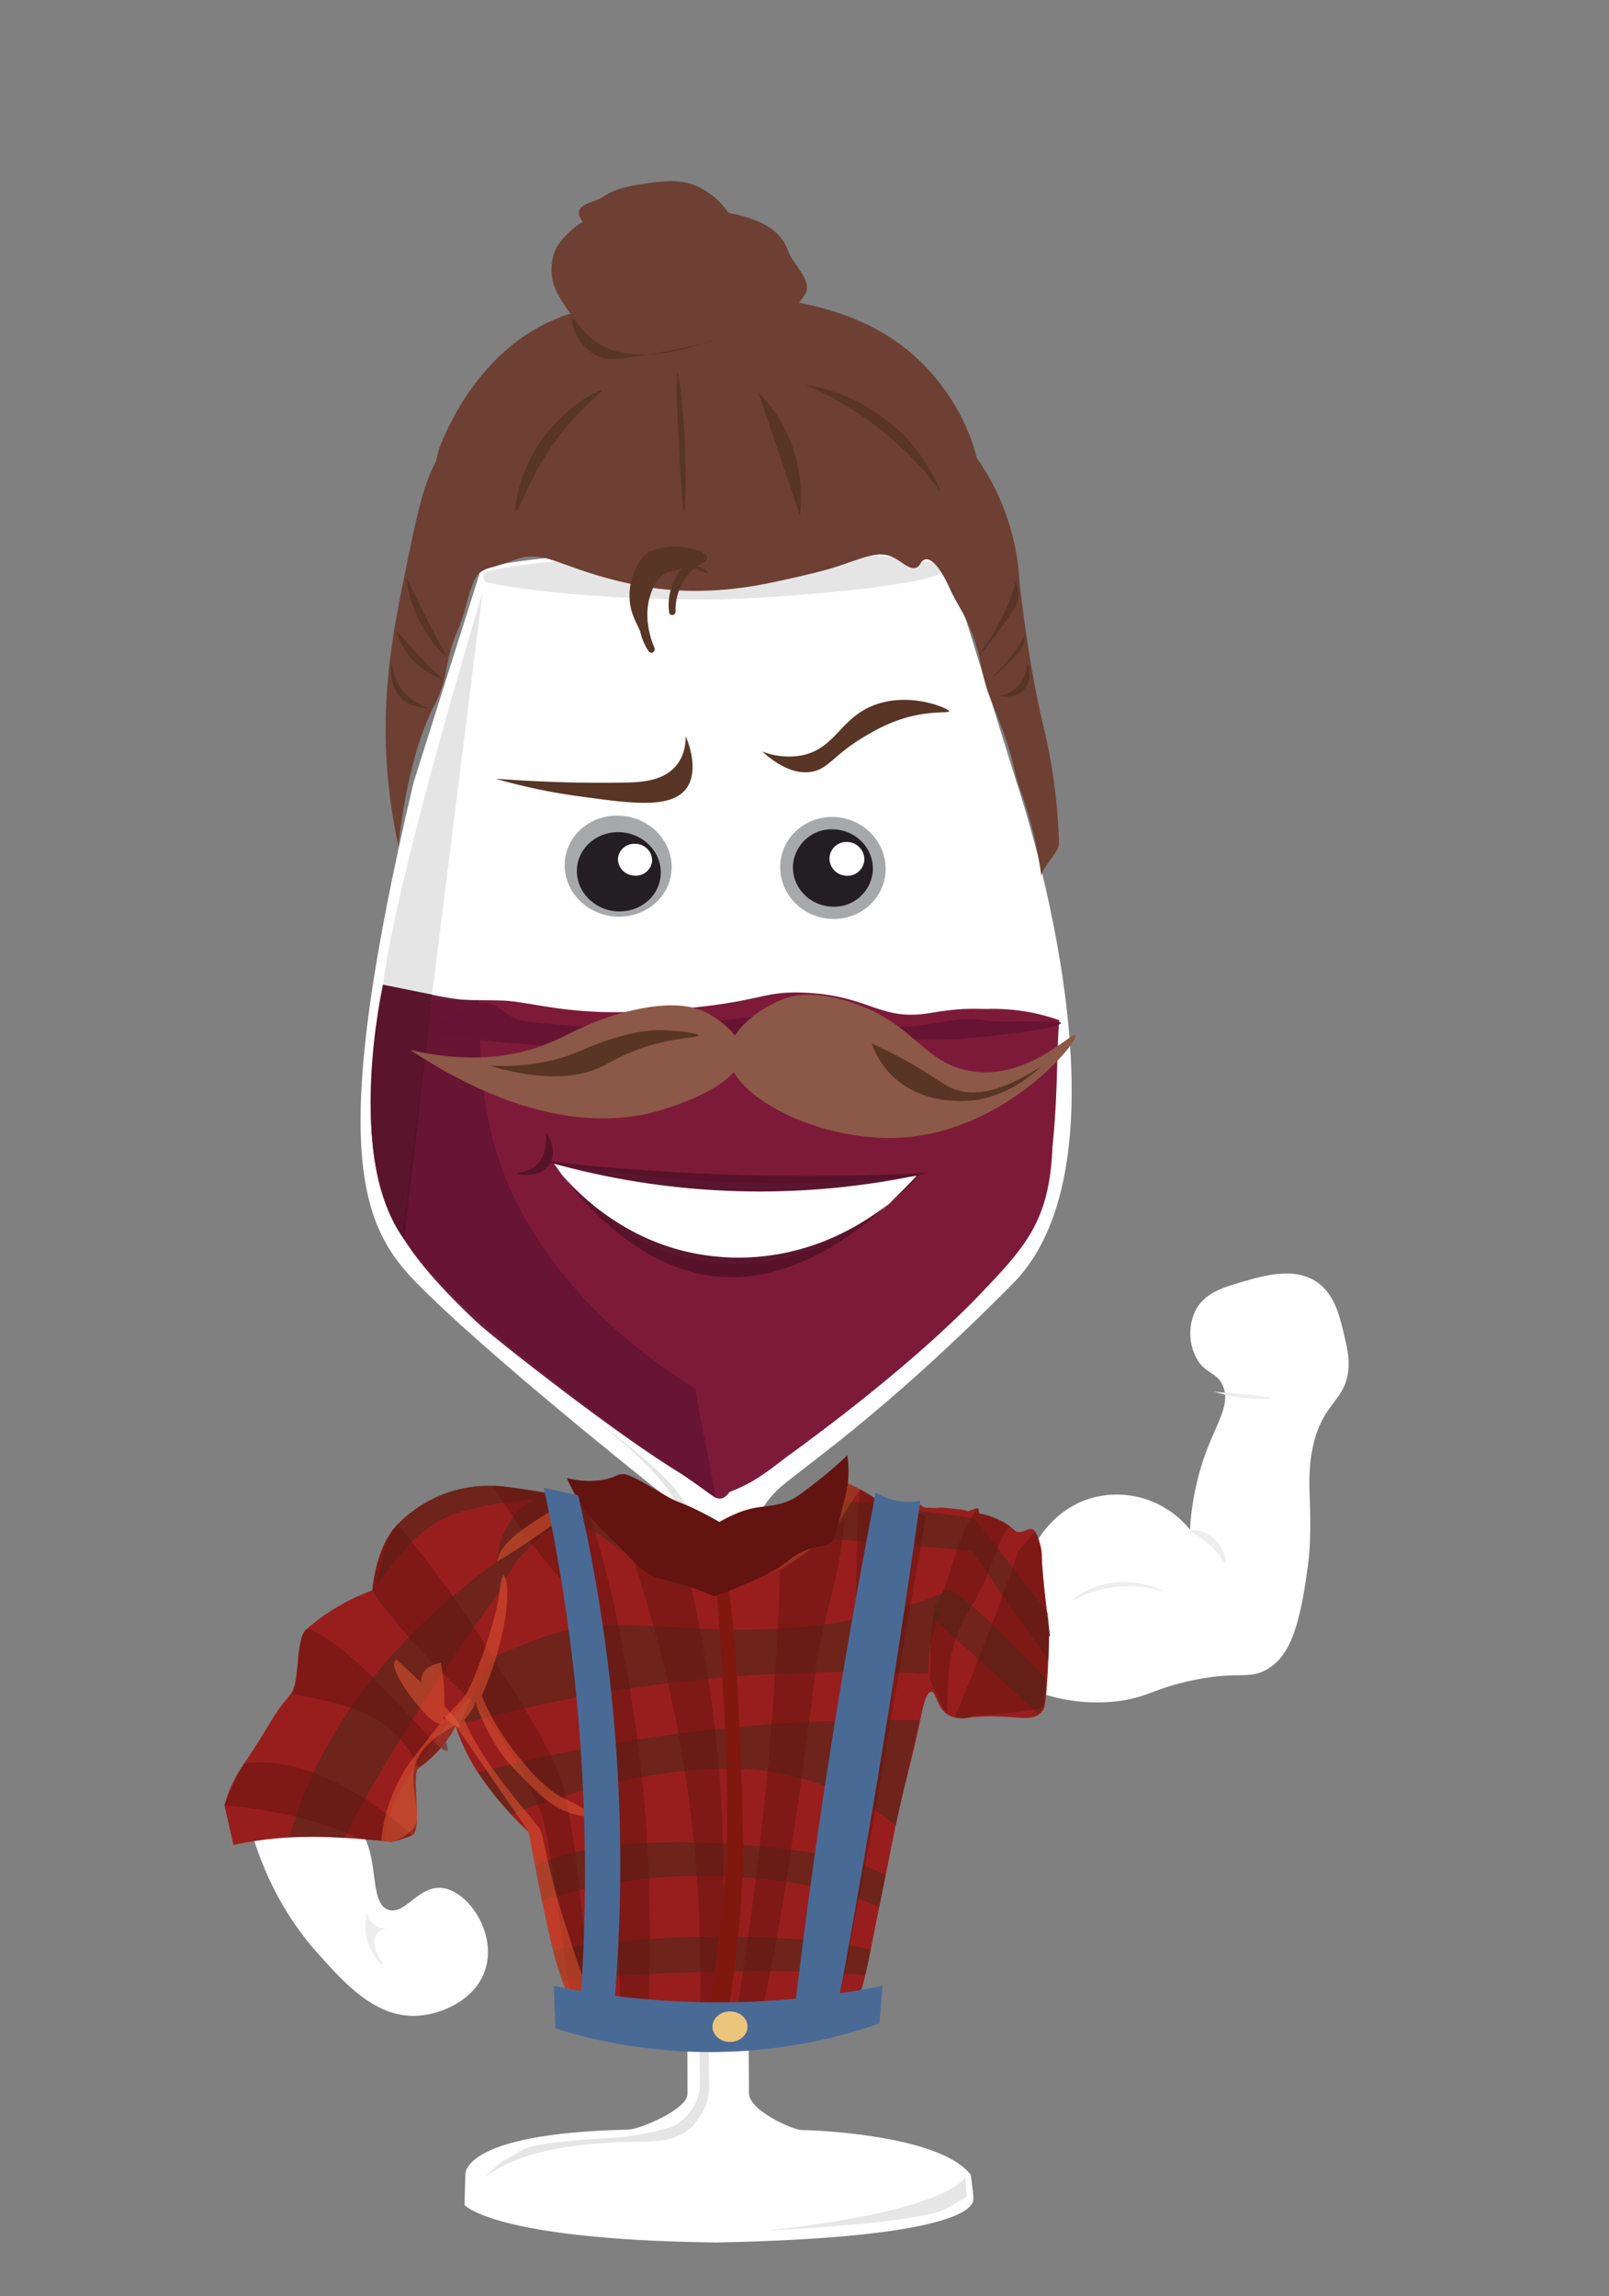 <svg xmlns="http://www.w3.org/2000/svg" viewBox="0 0 603.03 860.42"><rect x="0" y="0" width="603.03" height="860.42" fill="#808080" stroke="none"/><defs><style>.cls-1{isolation:isolate;}.cls-2{fill:#fff;}.cls-3{fill:#e6e5e5;}.cls-4{fill:#7d1a3a;}.cls-5,.cls-6,.cls-7{opacity:0.98;}.cls-6{fill:#671433;}.cls-7{fill:#57122a;}.cls-8{fill:#eeeded;}.cls-9{fill:#981e1d;}.cls-10,.cls-16{opacity:0.5;}.cls-11,.cls-17{fill:#432918;}.cls-12{fill:#8f4230;}.cls-13{fill:#631310;}.cls-14{fill:#801810;}.cls-15{fill:#9d3c21;opacity:0.73;}.cls-15,.cls-16{mix-blend-mode:multiply;}.cls-16{fill:#eb5b34;}.cls-17{opacity:0.44;}.cls-18{fill:#4a6a96;}.cls-19{fill:#ebc57c;}.cls-20{fill:#a6a8aa;}.cls-21{fill:#231e21;}.cls-22{fill:#583524;}.cls-23{fill:#6d4033;}.cls-24{fill:#e7e6e6;}.cls-25{fill:#8c5847;}</style></defs><g class="cls-1"><g id="maximalist"><path class="cls-2" d="M280.69,784.49c.1,6.44,16.53,13.74,19.92,13.73s52,1.63,63.35,16.93c-.46-1.27,1.32,8.53.72,9.83s-2.22,13.5-96,15.37c-84-1-94.6-14.1-94.6-14.1l.32-10.93s-3-15.83,61-17.27c4.09,0,22.26-7.51,22.26-13.37,0-17.79-.39-185.85-.39-186-.23-.64-1.69-35-10.83-40.25,0,0-65.33-51.83-91-78.39-21.08-21.79-32.28-51.87-.44-186.83l25-79.09s108,16.63,175.2-3.73c0-.06,25.81,82.82,25.81,82.82s47.29,138.53-1.31,187.7c-50.5,51.09-81.21,70.48-88.41,77.52-8.13,8-10.07,15.17-11.63,40.08Z"/><path class="cls-2" d="M181.34,212.86a2.19,2.19,0,0,0,0,4.22c11.07,2.63,46.69,7,88.24,6.22,24-.42,86.91-5.83,86.05-11.67-1-7-86.46-6.56-86.46-6.56S200.67,207.32,181.34,212.86Z"/><path class="cls-3" d="M182.73,214.18a2.13,2.13,0,0,0,.05,4.12c10.88,2.6,45.87,6.91,86.67,6.26,23.56-.38,85.36-5.55,84.5-11.28-1-6.83-84.93-6.58-84.93-6.58S201.71,208.79,182.73,214.18Z"/><path id="Wein" class="cls-4" d="M397,382.31c-1.07,12-.43,26.81-2.57,47.76-1.1,27.26-9.95,36.92-26.51,54.31-7.88,8.28-29.51,29.94-73.16,61.63-7.81,5.94-12.21,9.57-21.41,13.13.07,0-2,3.33-4.68,2.24-19.23-13.11-97.32-65.38-117.44-97.74-18.46-29.67-7.36-57.37-8-85.92,0-1-.05-2.07-.07-3.11,3.92-.06,43.66.12,46.75.42,10.34,1,17.84,3.48,34.73,4.19a219.91,219.91,0,0,0,25.21-.77c35.85-2.64,35-7.21,51.83-6.45,24.52,1.1,28,10.86,47.09,7.59,12.89-2.2,17.21-1.37,21.87-1.51A74.4,74.4,0,0,1,397,382.31Z"/><g id="Schatten_Wein-2" data-name="Schatten Wein" class="cls-5"><path id="Schatten" class="cls-6" d="M179.76,387.55c.9,23.92,3.49,43.59,15.36,66,17.56,33.17,46,54.75,65.61,67-.07,3.57,7.22,36,7.17,39.58,3.49,4.49-7.22-4.75-12.8-8-22.35-13.25-70-50.66-76.41-56.67-14.94-14.16-27.39-27.77-33.76-43.38-6.31-15.44-8.75-41.16-1.39-83,17.08,3.19,26,5.95,35.89,5.79Z"/><path class="cls-6" d="M179.76,387.55c-6.28-.92-28.79-5.67-33.61-6.59,4.22-1.25,26.73,1.16,33.4.39Q179.64,384.5,179.76,387.55Z"/></g><path class="cls-3" d="M150.68,462.43c-14.69-20.7-13.22-53.5-6.54-97.56S180.85,222,180.85,222"/><path class="cls-3" d="M220.13,530.17s30.94,21.89,34.71,37,6,37.73,6,37.73l.75,61.88.73,115.48a17,17,0,0,1-2.35,7.11c-1.66,2.93-5,6.5-7.83,7.46a88.77,88.77,0,0,1-23.2,4.28c-3.21.3-27,1.46-32.77,4.33-.91.46-8.76,5.1-8.69,5.06-.11,0-6.63,6-5.26,5,20.6-15,57.46-12.18,65.88-13.36,6.07-.85,10.88-4.2,12.35-6.39,2.1-3.12,5.42-6.78,5.32-13.73-.11-22.13-2.51-176.47-2.51-176.47s-2.51-27.63-5.38-39.47S220.13,530.17,220.13,530.17Z"/><path class="cls-7" d="M162,372.72,143.54,369s-14.62,64.79,8,95.54Z"/><g id="Rechter_Arm" data-name="Rechter Arm"><path id="Rechter_Arm-2" data-name="Rechter Arm" class="cls-2" d="M458.25,519.14c-2.23-5.06-6.71-4.24-9.94-10.41a19.78,19.78,0,0,1-.32-17.51c3.43-6.75,10.48-8.79,17.9-10.94,8.06-2.34,19.81-5.75,28.27.6,6.15,4.62,8,12.44,9.79,20.21,1.05,4.52,1.88,8.07,1.34,12.68-1.17,9.9-7.5,11.65-11.46,22.27-2.1,5.62-3.46,12.93-3,23.86.63,15.43-.15,22.64-.47,25.26-3.13,25.31-7.29,36-15.89,40.63-6.87,3.7-10.53.26-28,4-14,3-16.41,6.25-27.16,7.66a66,66,0,0,1-27.14-2.29,73.68,73.68,0,0,1-24.89,3.6c-18-.54-25.06-16-35.72-12.71-7.84,2.42-6.46,10.41-16.31,16.72-9.52,6.11-22.37,6.22-31.67,2.68-23.87-9.07-31.22-44.9-23.47-51.14C268,588,292.24,612,304.6,602.76c4.75-3.53,6.13-10.75,15.63-15.14a39.22,39.22,0,0,1,7.24-2.25c10.57-2.32,14.12,1,22.62-.43,8.81-1.47,8.91-6.05,16.75-6.77s14.44,2.17,19,4.85c.35-.94,7.31-18.74,26.26-22.35A35.17,35.17,0,0,1,446,573.28a100.63,100.63,0,0,1,6.36-30.08C456.46,532.57,461.22,525.91,458.25,519.14Z"/><path class="cls-8" d="M371.91,594.35c-.41-.37,2.1-4.75,6.45-7.8,3.41-2.39,7.24-3.48,7.47-3s-1.76,1.43-6.11,4.74C374,592.62,372.21,594.63,371.91,594.35Z"/><path class="cls-8" d="M402.1,599.47c.18.38,6.32-3.51,15.28-4.73,11-1.51,18.93,2,19,1.71s-10.74-5.68-22.73-2.73C406.89,595.37,401.94,599.12,402.1,599.47Z"/><path class="cls-8" d="M455.05,521.51a52.17,52.17,0,0,0,11.2,2.38c4.72.48,10.16.37,10.18,0S472.58,523,455.05,521.51Z"/><path class="cls-8" d="M446,573.62c.23-.59,4.44-.34,7.81,2,4.81,3.42,6,9.88,5.42,10.19s-1.75-3.27-6.1-7.14C449.16,575.18,445.8,574.17,446,573.62Z"/></g><g id="Linker_Arm" data-name="Linker Arm"><path class="cls-2" d="M93.61,684.11c6.52,24.1,18,39.54,25.45,47.84,10.08,11.31,21.83,24.48,37.66,23.42,9.39-.63,22.31-6.4,25.45-18.33,3.51-13.31-6.74-28.28-16.29-29.52-9-1.16-14.1,10.33-20.36,8.15-7.94-2.78-2.45-22.31-12.21-31.56C128.24,679.3,117.74,676,93.61,684.11Z"/><path class="cls-8" d="M143.36,736.26c-.4.23-5.33-4.59-6.29-11.84a19.91,19.91,0,0,1,.51-7.58,7.2,7.2,0,0,0,7.23,5.88,6,6,0,0,0-3.94,2.46C138.46,729.19,143.81,736,143.36,736.26Z"/></g><g id="Hemd"><path class="cls-9" d="M87.49,691.39a135.47,135.47,0,0,1,20.82-2.82,185.49,185.49,0,0,1,20.77.17c2.11.11,4.09.24,5.92.38h0c2.58.19,4.85.4,6.67.58h0l2.51.27c1.25.14,2.06.24,2.32.28a.55.55,0,0,0,.18,0,57.56,57.56,0,0,0,7.7-2.46c4.22-1.69-.49-23.12,2.51-25.25a46.12,46.12,0,0,0,10.19-9.85,31.44,31.44,0,0,0,3.7-6c.12.4.24.8.37,1.21a69,69,0,0,0,8,16.32,118.78,118.78,0,0,0,12.44,15.77c3.79,4.08,6.53,6.49,6.53,6.49.83,4.2,1.67,8.56,2.52,13s1.68,8.62,2.54,12.84c1.35,6.59,2.72,12.92,4.15,18.48a111.37,111.37,0,0,0,3.59,11.84,31.7,31.7,0,0,0,2.49,5.3l.44.66a4.91,4.91,0,0,0,2.55,2.11h0a47,47,0,0,1,5,2.15l.59.26c1.19.52,2.54,1.08,4.09,1.66,1.91.71,4.1,1.44,6.57,2.1a75.4,75.4,0,0,0,7.91,1.69l2.15.33c1.54.22,3.15.42,4.81.61,2.72.3,5.58.55,8.59.73,1.91.11,3.87.2,5.89.25l2.44,0h3.72c1.37,0,2.71,0,4-.06l.88,0,1.91-.06c3.07-.12,6-.3,8.84-.52l1.14-.1c3.4-.28,6.6-.63,9.55-1,3.76-.48,7.27-1.06,10.36-1.67,1.73-.34,3.34-.68,4.78-1s2.75-.65,3.85-.94c2.19-.57,3.62-1,4.06-1.18h0c1.57-.63,2.82-2.21,3.92-4.63l0,0c.13-.29.25-.59.38-.9v0a59,59,0,0,0,2.42-8.13c.68-2.83,1.34-6,2.06-9.63.42-2.06.85-4.24,1.31-6.53.53-2.71,1.16-5.85,1.85-9.23.76-3.82,1.59-7.93,2.42-12,2.91-14.48,3.54-17.56,3.75-18.59,2.77-13.78,6.84-27.28,9.53-41.08.32-1.64,1.8-9.26,3.85-9.27s2,6.62,7,9.05a11.16,11.16,0,0,0,6.56.67c16.71-1.89,24,2.59,28-2.33.87-1.07,1.18-2.1,1.71-8.94.6-7.91.79-14.49.85-19.21,0,0-.14.21-.35.54l.73-.77c-1.91-15.11-3.12-25.7-3.13-30a20.81,20.81,0,0,0-2-8c-.59-1.26-.93-1.71-1.42-1.9-1.84-.73-4.4,2.37-6.68.41-.53-.46-1.08-.88-1.62-1.28a28,28,0,0,0-11.83-5c0-.07,0-.13,0-.19-.06-.56-.13-1.12-.22-1.68-.11-.77-4.19,1.56-4.35.78-2.37-.34,2.24-.06-8.28-1.08-2.65-.26-2.89.36-7.77-.18-3-3.18-15.55-1.38-18.81-3.65a45.34,45.34,0,0,0-4.36-2.68l-.69-.36a45.57,45.57,0,0,0-7.67-3.18,4.13,4.13,0,0,0-1.58.07,18.63,18.63,0,0,0-5.44,1.47,20.25,20.25,0,0,0-7.3,5.93,9.28,9.28,0,0,1-3.94,3.64,9.64,9.64,0,0,1-4.76.74c-5.27-.17-13.31-.43-18.16,2.69a6.37,6.37,0,0,1-3.95,1.33c-.53,0-1.16-.17-3.31-1.44-3.36-2-5.26-3.72-6.81-4.14-.28-.08-1.44-.42-2.08-.69a3.13,3.13,0,0,0-1.21-.38c-3.45-.47-4.65,1.39-7.13.89-1.65-.33-1.56-1.23-4.91-4.06s-5.1-4.29-7.26-4.26c-2.72,0-3.39,2.38-6.62,3.84-2.16,1-5.5,1.56-10.67-.2-.42.3-.86.63-1.34,1l-.92.69-.37.29q-1.83-.57-3.6-1c-6.06-1.61-23.79-4.5-28.87-4.55A47.65,47.65,0,0,0,149,571.29c-8.33,8.48-9.34,24.43-9.42,24.67h0l-.16.06a79.21,79.21,0,0,0-24.51,14.46c-4.35,3.69-2.44,20.23-6,24.43-7.54,8.82-7.28,11.07-17.44,26a48.51,48.51,0,0,0-6.1,11.63c-.6,1.67-1,3.07-1.26,4Z"/><g class="cls-10"><path class="cls-11" d="M170.79,646.62A556.93,556.93,0,0,1,348,627.3a47.22,47.22,0,0,1,2.29-17.17,46,46,0,0,1,2.32-5.72,1.21,1.21,0,0,1-1.11,0c-.6-.45-.74-2.12,2.08-7.47-3.51,1.41-8.56,3.32-14.74,5.22a196.81,196.81,0,0,1-52.21,8.41c-30.45.94-56-4-73,0a101.4,101.4,0,0,0-13.93,4.39c-18.52,7.11-15,6.21-15,6.21Z"/><path class="cls-11" d="M207.33,730.68a111.37,111.37,0,0,0,3.59,11.84c36.27-4.61,91.83-4.6,113.39-2.37.68-2.83,1.34-6,2.06-9.63-8.41-1.87-26.34-4.83-55.54-4.83A406.87,406.87,0,0,0,207.33,730.68Z"/><path class="cls-11" d="M200.64,699.36c.83,4.3,1.68,8.62,2.54,12.84a198.5,198.5,0,0,1,65-9.18c32,.9,52.21,7.16,61.32,11.74.76-3.82,1.59-7.93,2.42-12-7.61-4.18-25-10.19-63.34-12C227.56,688.79,208.61,695.08,200.64,699.36Z"/><path class="cls-11" d="M179.15,664.15a118.78,118.78,0,0,0,12.44,15.77c12.14-4.78,43.32-15.79,76.26-17.13,35.94-1.45,59.89,14.75,67.85,21.34q3.09-14,6.25-28,1.31-5.76,2.6-11.5a619.52,619.52,0,0,0-165.4,19.51Z"/><path class="cls-11" d="M108.45,688.39c1.12,0,2.85.05,5,0,3-.08,2.72-.22,4.27-.22,3,0,10.69.54,11.08.56a.49.49,0,0,0,.21,0,.45.45,0,0,0,.25-.24c19.11-38.88,58-92.27,58-92.27a68.36,68.36,0,0,1,5.93-10.33c.64-.92,8.46-11.26,15.88-14.05,14.53-5.44,26.92,18.43,49.21,22.88,11.16,2.23,27.38.09,49.94-18.36l56.05,4.77q5.86,8.56,11.9,17.2,8.4,12,16.79,23.71c.18-2.79.26-5.78.22-9,0-3-.2-5.88-.43-8.54L365.26,569l-52.65-7.41a64.31,64.31,0,0,1-28.76,18.57c-34.63,10.5-64.61-14.8-67.13-17a19.45,19.45,0,0,0-12.52-2.35c-9.28,1.68-16.95,11.51-17.95,24.42-47.7,34.45-67.62,70.82-76.48,98.75Q109.08,686.19,108.45,688.39Z"/><path class="cls-12" d="M145,690.06c.82.09,1.35.16,1.55.19a.55.55,0,0,0,.18,0,57.56,57.56,0,0,0,7.7-2.46c4.22-1.69-.49-23.12,2.51-25.25a46.12,46.12,0,0,0,10.19-9.85,31.44,31.44,0,0,0,3.7-6c.12.4.24.8.37,1.21,3.91-7.78,6.63-14,6.63-14-8.95,10.59-16.3,20.12-22.12,28,0,0-12.75,17.31-11.08,27.48A1.08,1.08,0,0,0,145,690.06Z"/><path class="cls-11" d="M149,571.29c-5.18,5.27-6.05,17.67-7.81,21.12a.49.49,0,0,0,.8.56c4.49-5,13.06-21.86,32.54-26.93,26.62-6.94,43.5-3.16,43.5-3.16s13.58,5.17,41.42,2.31a29.34,29.34,0,0,1-6.79,1.1c-6,.26-9.36-1.48-14.52-2.35a38.39,38.39,0,0,0-13.91.32h0c-.38,1.64-.54,2.64-.54,2.64a.58.58,0,0,1-.18,0c-1.6.17-3.34-4.79-3.94-6.61l-1.34,1-.2.14-.72.55-.37.29q-1.83-.57-3.6-1c-6.06-1.61-23.79-4.5-28.87-4.55A47.65,47.65,0,0,0,149,571.29Z"/></g><g class="cls-10"><path class="cls-13" d="M304.87,757c1.73-.34,3.34-.68,4.78-1s2.75-.65,3.85-.94c3.15-16.26,8.88-46,12.71-66.51,5.16-27.64,17.61-103.4,20.77-119.94-3-3.18-16.27-5.21-19.53-7.48a45.34,45.34,0,0,0-4.36-2.68l-.69-.36c-2.42,16.23-.66,81.87-4.35,112.78C314.86,697.54,307.72,738.41,304.87,757Z"/><path class="cls-13" d="M275,760.29c3.07-.12,6-.3,8.84-.52,8.35-28.27,19.31-112.65,21.77-133.16,2.34-19.58,9.57-35.94,10.72-56.64-3.55,3.3-7.53,6.74-12,10.19-4.13,3.22-8.14,6.05-11.95,8.54-.76,22.51-2.15,46-4.33,70.49C284.86,695.11,280.32,728.88,275,760.29Z"/><path class="cls-13" d="M236.89,583.15a486.56,486.56,0,0,1,18.37,72.15A487.08,487.08,0,0,1,262,760.37l2.44,0h3.72a511.2,511.2,0,0,0-.3-113.37,509.71,509.71,0,0,0-9.19-54.1c-3.58-1.41-7.29-3-11.1-4.69S240.26,584.87,236.89,583.15Z"/><path class="cls-13" d="M184.5,556.7c54.44,83.82,18.95-10.52,42.2,114.64,4.19,22.57,5.26,64.37,5.94,85.42a75.4,75.4,0,0,0,7.91,1.69l2.15.33c1.13-16.89,1.49-50.8-1-80.89-3.19-38.84-12.65-91.65-23.46-116.57l-.2.14-.72.55-.37.29q-1.83-.57-3.6-1C207.31,559.64,189.58,556.75,184.5,556.7Z"/><path class="cls-13" d="M139.44,596c12.23,18.43,35.12,39.28,35.12,39.28,9.8,7.79,24.93,33.75,28.68,45.39,2.83,8.77,7.51,47.79,10.61,67.79a4.91,4.91,0,0,0,2.55,2.11,47.91,47.91,0,0,1,5,2.15c-1.71-21.24-6.23-72.54-11.11-85.74-6.2-16.77-19.44-35.49-25.56-45.9A394.64,394.64,0,0,0,149,571.29c-8.44,8.59-9.42,24.67-9.42,24.67Z"/><path class="cls-13" d="M348.57,629.26c1,3.17,3.47,8,6.22,12.85,1.08-11.94-1.21-23.22,9.31-40.19,8.15-13.16,10.15-27.2,14.62-29.84a28,28,0,0,0-11.83-5c0-.07,0-.13,0-.19-.06-.56-.13-1.12-.22-1.68-7.35,7.65-9.41,22.73-14.67,35.17C347.36,611.39,349.37,615.5,348.57,629.26Z"/><path class="cls-13" d="M357.9,643.28a6.79,6.79,0,0,0,3.39.68,6.7,6.7,0,0,0,3.62-1.36,118.45,118.45,0,0,0,16.34-1c3.48-.46,6.75-1.05,9.79-1.71L393.17,613c-.07-.46-.16-1.12-.27-1.91-.39-3-.86-6.89-1.36-13.26-.62-7.76-.92-11.64-.92-12.93a23.1,23.1,0,0,0-.43-5,22.79,22.79,0,0,0-2.13-6l-6.39,7.24q-5.15,15.08-11.19,30.91Q364.29,628.28,357.9,643.28Z"/><path class="cls-13" d="M109.79,635c33.34,5.07,40.42,14.55,46.85,27a.49.49,0,0,0,.73.17,46.08,46.08,0,0,0,9.72-9.51c6.4,17.74-32.29-36.89-51.91-42.13a.49.49,0,0,0-.45.11c-4,3.44-1.87,19.69-5.25,23.58A.49.49,0,0,0,109.79,635Z"/><path class="cls-13" d="M84.35,675.91a.49.49,0,0,0,.42.67c10.47.87,31.55,3.82,50.23,12.54h0c2.58.19,4.85.4,6.67.58h0c2.68.28,4.42.49,4.83.54a.37.37,0,0,0,.18,0,58.74,58.74,0,0,0,7-2.17.49.49,0,0,0,.15-.83c-10.45-9.49-36.77-29.86-62.09-26.39a.56.56,0,0,0-.38.27C88.41,666.61,86.1,671.71,84.35,675.91Z"/></g><path class="cls-14" d="M272.4,690c-.72,22.19-4.18,46.73-7.52,70.41q3.74,0,7.31,0c1.66-11.83,4.86-35.59,5.4-46,.72-14.15,1.54-16.7,0-56.06s-2.71-49.84-5.19-69.25a29.53,29.53,0,0,1-.27-5.56c.16-2.92.69-4,.86-6.81a25.92,25.92,0,0,0-.35-6,3.19,3.19,0,0,1-2.88.8,3.12,3.12,0,0,1-2-1.71,30,30,0,0,1,.65,6c0,2.86-.46,4.28-.59,7.17a54.52,54.52,0,0,0,.25,7.65C270.66,618.63,273.18,665.67,272.4,690Z"/><path class="cls-15" d="M219.6,560.31c1.56,4.08,9.53,23.66,29.87,31.18a48,48,0,0,0,23,2.42c21.84-2.71,36.31-17.18,41.94-23.56l7.69-12.17a17.62,17.62,0,0,0-3.15-1.87,12.29,12.29,0,0,0-3.47-1.12,11.08,11.08,0,0,0-2-.11,16.17,16.17,0,0,0-9.07,3.31,23.23,23.23,0,0,0-3.52,3.52,13,13,0,0,1-2.4,2.73,9.8,9.8,0,0,1-2.35,1.38,11,11,0,0,1-4.27.7c-5.19.14-5,.67-10.08.64-3.19,0-2.63-.24-3.53-.11-3.65.55-5,2.91-9,3.15a8.26,8.26,0,0,1-1.82,0c-3.09-.46-3.91-2.51-8.25-5.08-2.39-1.42-3.41-1.55-4.23-1.43-1,.14-1.23.57-2.67.85a7.84,7.84,0,0,1-3.63-.11c-1-.32-1.48-.81-3.52-2.77-3.72-3.59-4.5-4.1-5.44-4.48a6.5,6.5,0,0,0-3.53-.64c-2.89.4-3,3-6.19,4.16-1.67.61-3.2.47-6.08.21A25.3,25.3,0,0,1,219.6,560.31Z"/><path class="cls-16" d="M143.2,689.86l3.31.38a.31.31,0,0,0,.18,0c1.45-.1,6.11-2.48,8.07-4.88,4.34-5.3-1.68-14.29.68-23.3,1.14-4.37,4.62-10.13,15.35-15.43l27.33,39.79c5.43,27.57,11.38,62.5,18.28,64.18,1.4.34,4.55,2.16,9.67,4.07-5.94-6.65-9-17.06-14.87-35.58-6.61-20.77-7-30.21-8.88-33.6s-20.95-23.36-28.32-41c0,0,3.78-4.09,4.16-6.73,0,0,4.72,15.11,14.72,25.3s15.53,17,29.23,17.91c0,0-.53-2.43-10.91-7.15s-26.24-26-30.59-38.47c0,0,10.38-22.56,9.44-40.94,0,0-1.32-10.26-2.83,1.82-1.38,11.05-7.4,28-11.14,35.87-3.48,7.36-2.92,2.41-22.22,28,0,0-9.47,12.54-10.86,28.93C143,689.14,142.8,689.82,143.2,689.86Z"/><path class="cls-16" d="M165.24,623.09c-29,5.92,41.26,51.86-16.43-1-.24-.22-.61.16-.82.38-2.9,3.17,13.6,25.19,17.4,23.33.61-.3.76-1.15.91-2.94A77,77,0,0,0,165.24,623.09Z"/><path class="cls-16" d="M186.25,585.23s24.4-14.41,31.09-23.22l-.37.29q-1.83-.57-3.6-1C207,567.34,188.05,574.69,186.25,585.23Z"/><path class="cls-17" d="M353.83,596.06c2.14-1.55,10.54,3.59,38,33a19.41,19.41,0,0,1-.22,7.47,19.17,19.17,0,0,1-2.34,5.76l-39.71-36a17.32,17.32,0,0,1,1.35-5.6A14.29,14.29,0,0,1,353.83,596.06Z"/><path class="cls-13" d="M267.63,598.24a91.57,91.57,0,0,0-9.39-3.7c-8.11-2.7-10.84-2.38-15.37-4.84-1.73-.94-4.4-3.58-9.68-8.82C226,573.7,222.3,570,219.81,566.65a69.65,69.65,0,0,1-7.4-12.81,31.4,31.4,0,0,0,14.23.57c3.55-.71,4.29-1.56,5.66-1.87a8.3,8.3,0,0,1,1.46-.12c2.8,0,12.47,6.27,17,8.75,4,2.19,4.06,1.48,11.32,5.12,3.23,1.62,5.82,3.07,7.54,4.06a56.76,56.76,0,0,1,6.26-3.13c8.84-3.79,13.11-1.71,20.49-5.13,2.17-1,4.46-2.75,9-6.26a143.19,143.19,0,0,0,12.17-10.46,38.8,38.8,0,0,1,.21,10.46,54.17,54.17,0,0,1-1.5,7c-3.24,13.16-3.67,13.9-4.48,14.72-2.81,2.85-4.55.83-11.45,4.13-4.77,2.28-4.39,3.51-10.82,7.12a99.06,99.06,0,0,1-10.24,4.83C274.7,595.65,270.71,597.15,267.63,598.24Z"/><g id="Hose"><path class="cls-18" d="M328.22,559.26q-8.48,43.43-15.89,89.65Q302.77,708.84,296.46,765l15.26-1.22q6.61-35.16,12.81-71.25,11.39-66.3,20.37-130.16a23,23,0,0,1-16.68-3.09Z"/><path class="cls-18" d="M203.81,557.54a685.6,685.6,0,0,1,11.47,71.05,688.13,688.13,0,0,1,1.83,127.74l12.2,4.3a612.52,612.52,0,0,0,3.05-73.08,614.78,614.78,0,0,0-15.68-127.21Z"/><path class="cls-18" d="M207.54,744.17a309.4,309.4,0,0,0,123.26,0q-.62,7.07-1.22,14.13a194,194,0,0,1-121.43,1.84Q207.85,752.15,207.54,744.17Z"/><ellipse class="cls-19" cx="273.59" cy="759.48" rx="6.56" ry="5.72"/></g></g><g id="Augen-2" data-name="Augen"><g id="Rechtes_Auge" data-name="Rechtes Auge"><ellipse class="cls-20" cx="312.17" cy="325.28" rx="19.08" ry="19.79" transform="translate(-72.56 560.3) rotate(-77.6)"/><path class="cls-21" d="M327.12,326.32a14.54,14.54,0,0,1-15.8,13.41c-8.26-.58-14.58-7.51-14.11-15.5A14.55,14.55,0,0,1,313,310.82C321.27,311.4,327.59,318.33,327.12,326.32Z"/><path class="cls-2" d="M323.94,322.31a6.35,6.35,0,0,1-6.9,5.86,6.52,6.52,0,0,1-6.16-6.77,6.35,6.35,0,0,1,6.9-5.86A6.53,6.53,0,0,1,323.94,322.31Z"/></g><ellipse class="cls-2" cx="232.15" cy="326.67" rx="24.17" ry="25.66" transform="translate(-126.54 505.4) rotate(-81.09)"/><ellipse class="cls-20" cx="232.15" cy="326.67" rx="18.89" ry="20.05" transform="matrix(0.15, -0.99, 0.99, 0.15, -126.54, 505.41)"/><path class="cls-21" d="M247.63,327.79c-.48,8.18-7.9,14.32-16.57,13.72s-15.31-7.73-14.83-15.91,7.89-14.32,16.57-13.72S248.11,319.6,247.63,327.79Z"/><path class="cls-2" d="M244.41,322.62a6.11,6.11,0,0,1-6.75,5.49,6.29,6.29,0,0,1-6.07-6.38,6.12,6.12,0,0,1,6.76-5.49A6.28,6.28,0,0,1,244.41,322.62Z"/></g><g id="Augenbrauen"><path class="cls-22" d="M285.66,281.61a27.2,27.2,0,0,0,15,1.43c12.47-2.62,14.18-13.78,26.71-18.7,13.59-5.34,28.43,1.2,28.35,2.25-.05.72-6.92-.39-16.82,2.55a58.87,58.87,0,0,0-12.63,5.57c-14,7.77-15.36,13.48-22.34,14.55C299.82,289.88,293.83,288.91,285.66,281.61Z"/><path class="cls-22" d="M257,275.84c0,3.08-.52,8.46-4.9,12.45-5.13,4.68-12.76,4.94-19.57,5-11.49.16-27.31,0-46.84-1.49a217.72,217.72,0,0,0,30.76,6.52c19.65,2.72,33.48,4.63,39.85-1.77C257.51,295.4,262.58,289.74,257,275.84Z"/></g><g id="Mund-2" data-name="Mund"><path class="cls-2" d="M207.49,435.92c4.16,6.19,20.33,28.64,50.16,35.59,30.73,7.17,63.93-4.93,85.94-30.88q-11.62,1.25-23.9,2A489.31,489.31,0,0,1,207.49,435.92Z"/><path class="cls-7" d="M203.8,435a290.6,290.6,0,0,0,144.56,4.45c-16,.86-32.68,1.3-50.07,1.22A857.7,857.7,0,0,1,203.8,435Z"/><path class="cls-7" d="M207.75,436.32c-.19.2,15.68,22.91,45.16,31.58a86,86,0,0,0,40.29,1.8c32.7-6.29,52.14-29.93,51.77-30.41-.5-.65-34.16,42.44-75.26,39.17C232.51,475.5,208,436.06,207.75,436.32Z"/><path class="cls-7" d="M204.67,424.39c.2,4-.21,9.18-3.68,12.32-3.15,2.85-7.4,2.68-7.34,3s8.53,2,12.1-3C208,433.49,207.68,428.46,204.67,424.39Z"/></g><g id="Haar"><path class="cls-23" d="M365.51,170.81c-13.31-18.62-30.24-27.52-38.15-31.58Q305.7,128.12,278.77,126c-1.51-.32-4.52-.52-14.9-.52-10.76,0-13.9.2-15.39.52a118,118,0,0,0-40.71,10.17c-9,4-29.09,13.16-42.47,33.55-6.23,9.48-8.61,21.11-13.37,44.35s-9.75,48.61-6.17,81.18a207.61,207.61,0,0,0,3.57,21.81,206.8,206.8,0,0,1,5.88-32.41,115.66,115.66,0,0,1,6.38-17.93c1.55-3.39,1.44-2.7,2.51-5.16,4-9.27,2.52-12.12,6.13-22,1.37-3.78,2.1-4.76,3.37-9,.82-2.72,1.06-4.09,2.3-8,1.6-5.11,2.44-6.75,4-8a10.4,10.4,0,0,1,4.05-1.85c9.23-2.68,9.56-3.32,12.17-3.83,6.44-1.25,11.51,1.26,20,4.19a158.05,158.05,0,0,0,24.11,6.5c22.55,4.27,42.93.06,50.93-1.67,15-3.23,20.11-4.83,20.11-4.83,11.81-3.66,17.27-6.9,23-4.42,3.67,1.59,6.44,5.08,9.12,4.06,1.61-.61,1.49-2.21,2.88-2.88,3-1.46,6.86,4.41,9.47,10.23,3.9,8.69,7,10.56,11.05,24.94.7,2.54,1.32,9.39,5,18.32,9,21.95,7.41,23.81,10.78,33.11a151.18,151.18,0,0,1,7.71,31.85c.51-3.68,6.09-8.18,6.6-11.87,0-1.56-.1-3.88-.26-6.67a210,210,0,0,0-5.84-38.82c-2.59-11-5.82-27.67-8.67-52.68A89,89,0,0,0,365.51,170.81Z"/><path class="cls-22" d="M258.24,211.53a8.93,8.93,0,0,0-2.51-1,1.42,1.42,0,0,0-1.31-1.55,14.41,14.41,0,0,0-2.78.21,11,11,0,0,0-2.61,1,15.33,15.33,0,0,0-1.65,1,1.77,1.77,0,0,0-1.39-2.38,2.83,2.83,0,0,1,2.91-.25c1.24.73,2.51-1,1.51-2.13-2.61-3-6.3-.8-8.58,1.53a21.16,21.16,0,0,0-5,8.84,22.93,22.93,0,0,0-.55,10.32c.6,3.39,2.22,6.31,3.63,9.35a21.29,21.29,0,0,0,3.16,7.54c.95,1.4,2.8.24,2.15-1.36-2.54-6.19-3.55-13-1.53-19.52.92-3,2.48-6.1,5-7.8s5.54-1.68,10.12-3.08C263.77,210.75,270.82,219.27,258.24,211.53Z"/><path class="cls-23" d="M363.13,162.47a79.39,79.39,0,0,0-19.86-28.57c-12.45-11.42-27.88-17.33-43.79-20.46a22.25,22.25,0,0,0,2.4-3.45c2.7-4.84-4.77-10.94-6.65-16.3-2-5.62-6.63-8.87-11.63-10.93a47.66,47.66,0,0,0-10.5-2.91A28.49,28.49,0,0,0,259.77,69.2c-5.73-2.06-11.62-1.29-17.49-.46-5.68.79-11.62,1.81-16.56,5.18-3.34,2.27-12.32,2.65-7.27,9.21-3.48,1.92-8.92,6.92-10.49,11a19.07,19.07,0,0,0,.95,15.78,56.41,56.41,0,0,0,4.9,7.63l-.59.18c-32.32,10.37-45.9,43.19-48.62,50.4A54.41,54.41,0,0,0,163.32,193a1.12,1.12,0,0,0,1,1c4,3.75,9.26,4.83,14.34,5.58,6.38.94,12.78,1.68,19.18,2.37,13.32,1.43,26.65,2.73,40,4.09s26.86,3,40.33,3.75a249.53,249.53,0,0,0,39.52-.76c7.23-.73,14.42-1.81,21.58-3.11,7.43-1.34,15-2.73,22.53-1.33,1.64.3,2.56-1.69,2-2.84C369.74,189.63,368.08,174.69,363.13,162.47Z"/><path class="cls-22" d="M265,208.7a1.47,1.47,0,0,0-1.81-1.11c-8.26,3.22-13.7,12.42-12.4,21.94.2,1.48,2.45,1.12,2.4-.35-.27-7.65,4.06-15.7,10.78-18.52A1.66,1.66,0,0,0,265,208.7Z"/><g id="Haar_Schatten" data-name="Haar Schatten"><path class="cls-22" d="M193.51,191.39c1,.34,3.91-10.22,12.48-23,10.06-15,20-21.3,19.47-22-.7-.83-17.45,7.65-26.46,25C194,181.08,192.61,191.07,193.51,191.39Z"/><path class="cls-22" d="M302,144.21a67.54,67.54,0,0,1,36.7,18.9,65.51,65.51,0,0,1,13.81,21.13,123.56,123.56,0,0,0-50.51-40Z"/><path class="cls-22" d="M223,133c-6.82-3.81-9.43-12.86-8.49-13.48.75-.48,3.45,4.48,8,8,15.91,12.31,44.79-.59,44.93,0,.1.37-11.65,3.26-28.45,6C230.81,134.8,226.93,135.2,223,133Z"/><path class="cls-22" d="M256.42,191.68c-1,0-3.58-51.89-2.54-52,.56,0,2.41,14.84,2.91,29.08C257.14,178.87,256.93,191.67,256.42,191.68Z"/><path class="cls-22" d="M284.23,147l15.57,46.15A55.8,55.8,0,0,0,284.23,147Z"/><path class="cls-22" d="M157.38,233.1a48.78,48.78,0,0,1-5.16-17q3.06,6.59,6.59,13.57c3,6,6,11.58,9,16.85A44.84,44.84,0,0,1,157.38,233.1Z"/><path class="cls-22" d="M155,247.62a28,28,0,0,1-6.66-11.56c2.36,2.75,4.88,5.57,7.56,8.43,3.43,3.66,6.82,7,10.12,10.18A27.57,27.57,0,0,1,155,247.62Z"/><path class="cls-22" d="M150.84,262.08a11.65,11.65,0,0,1-3.24-4.91,15.87,15.87,0,0,1-.72-8.62,19.37,19.37,0,0,0,4.9,11.26,19.71,19.71,0,0,0,9.35,5.63C158.82,265.4,154.24,265,150.84,262.08Z"/><path class="cls-22" d="M263.46,207.08c0,.25.89,1.9-6.93,5-5.51,2.16-17.08,2.41-19.63,5.62.76-2.37,1.56-7.12,4.93-9.72C249.88,201.75,263.48,206.74,263.46,207.08Z"/><path class="cls-22" d="M367,245.22c-.33-.36,4.12-4.74,8.58-13.86A77.37,77.37,0,0,0,380.69,218a10.07,10.07,0,0,1,1.11,4.36,11.49,11.49,0,0,1-2.19,6.54C375.49,235.23,367.5,245.74,367,245.22Z"/><path class="cls-22" d="M372.17,253.52c-.09-.28,2.91-2.43,6.85-7.61a65.17,65.17,0,0,0,5.07-7.83,8.74,8.74,0,0,1-.32,3,9.38,9.38,0,0,1-2.35,3.86C378.19,248.37,372.29,253.93,372.17,253.52Z"/><path class="cls-22" d="M374.33,260.72a11.52,11.52,0,0,0,8.27-4.9c2.09-3.21,2.19-7.06,2.68-7s1.24,4.73-.41,8C383.12,260.31,379,261.7,374.33,260.72Z"/></g></g><path class="cls-24" d="M287.12,835.91s56.87-2.61,67.43-8.22c5.88-3.36,7.75-4.48,7.75-4.48l-.56-7.47S357.44,828.25,287.12,835.91Z"/><path id="Wein_relfexion" data-name="Wein relfexion" class="cls-6" d="M397.62,383.37c-.28,2.15-31.86,5.78-39.59,6-26.51.74-38.12-1.63-55.34-2.13-24.46-.71-20.32,3.5-56.66,4.89a447.63,447.63,0,0,1-57.52-1.46c-7.52-.7-17.89-2.6-24.18-3.5-.09-2.07,3.26-3.11,3.21-5.25,4.12-.48,9.1-6.3,13.93-6.22,6,.1,8,6.22,15.75,7.06a283.49,283.49,0,0,0,44.45,1.86c20.05-.91,37-3.21,37-3.21a249.43,249.43,0,0,1,26.75-1.55c19.74.08,20.58,5.92,36.85,4.69,10.95-.84,16.6-4,28.21-2C375.25,383.35,397.8,382,397.62,383.37Z"/><g id="Bart"><path class="cls-25" d="M278,394.93c.14-7.13-8.87-12.84-10.95-14.17-5.07-3.21-12.93-5.94-29.59-2.24-14.32,3.18-22.6,8.32-29.75,11.52-11.42,5.12-28.79,9.23-54,3.41C203,426,235.44,420,248.9,415.66,254.06,414,277.8,406.39,278,394.93Z"/><path class="cls-25" d="M273.08,395.42c-.13-9.19,12.06-18,20.72-21.09,4-1.45,10.81-2.94,23.2.68,24.84,7.26,27.94,22.1,44.9,26,22.22,5.09,40.31-15,41.22-13.06,1.15,2.42-25.95,35.74-64.85,38.34C307.31,428.34,273.31,410.63,273.08,395.42Z"/><path class="cls-22" d="M261.75,388c0-.94-8.52-1.76-10.33-1.76,0,0-2.53-.19-4.62-.2-12.11,0-28.56,7.42-28.56,7.42-7.4,3.36-18.63,6.69-34.87,5.86,22.62,6.71,35.66,3.87,43.48-.25a82,82,0,0,1,12.08-5.75C251.64,388.65,261.78,389,261.75,388Z"/><path class="cls-22" d="M326.68,391c2.76,1.26,6.85,3.21,11.72,5.86,10,5.43,14,8.79,17.39,10.5,6.3,3.19,16.67,3.93,34.41-7.74-3.55,3.38-15.42,13.81-31.88,12.95-4.34-.23-18.26-1-27.19-13.23A35.45,35.45,0,0,1,326.68,391Z"/></g></g></g></svg>
